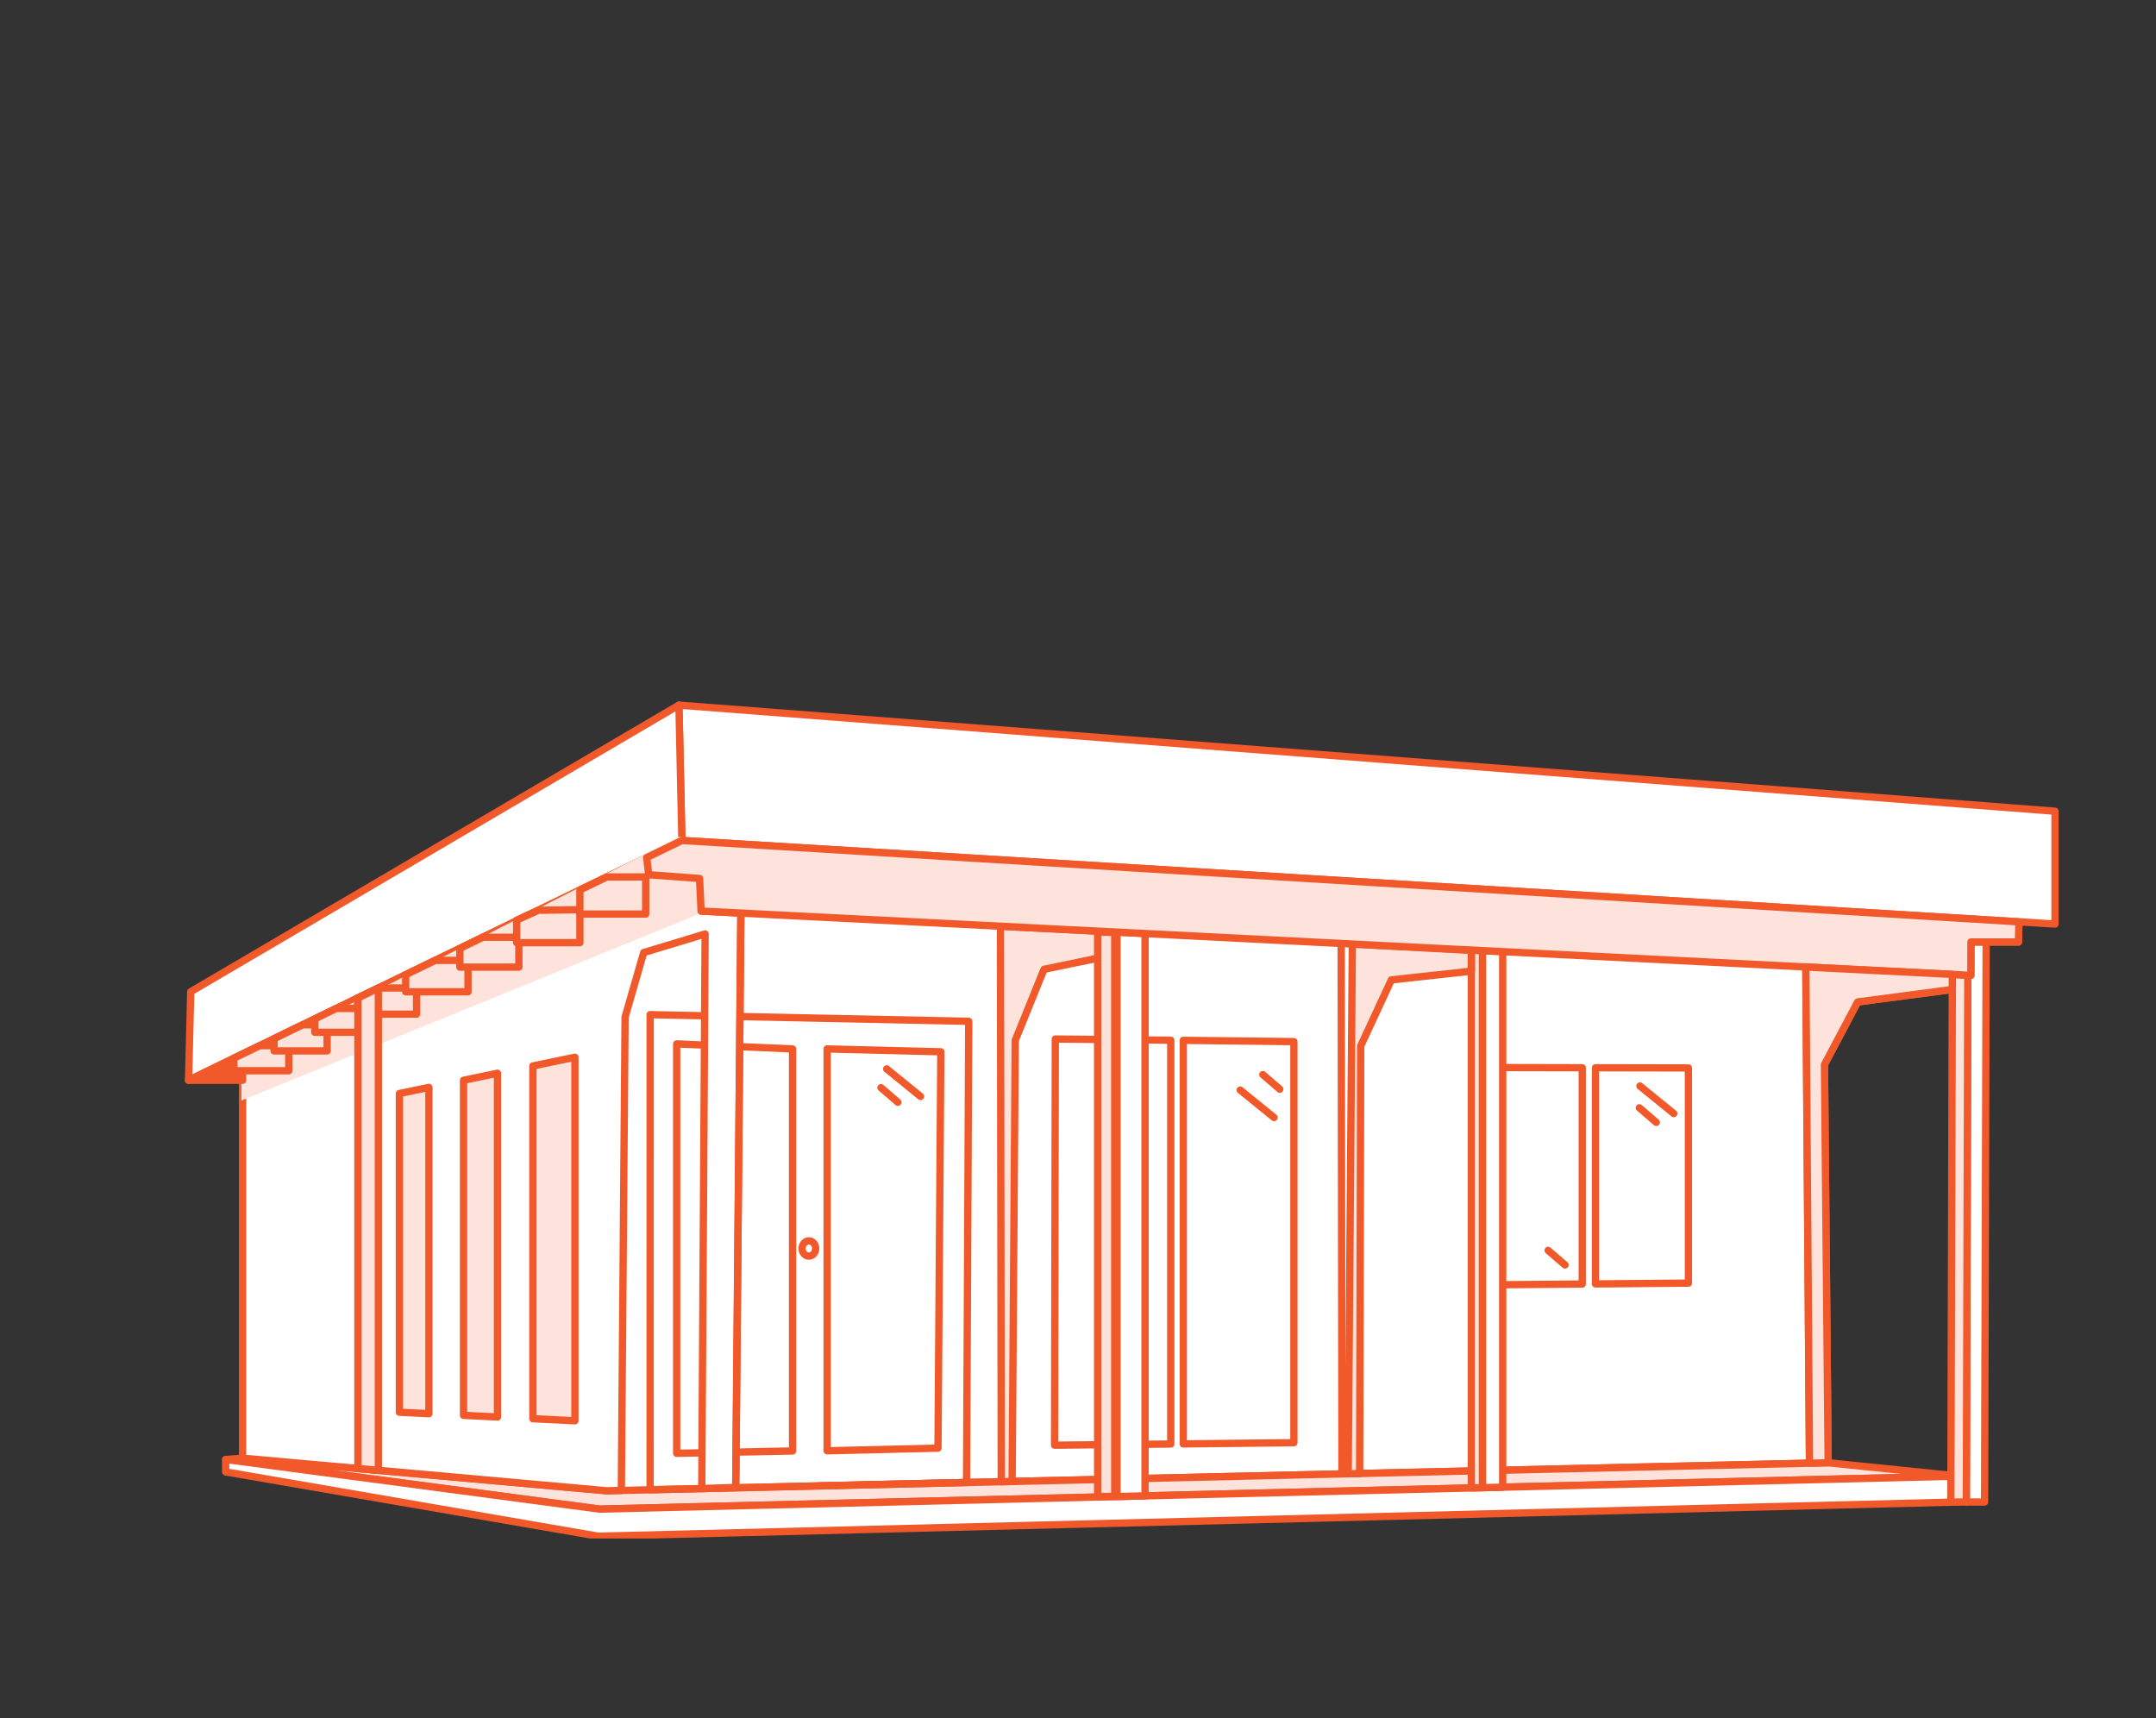 <svg width="384" height="306" viewBox="0 0 384 306" fill="none" xmlns="http://www.w3.org/2000/svg">
<rect x="0" y="0" width="384" height="306" fill="#333333" stroke="none"/>
<g clip-path="url(#clip0_2465_2)">
<path fill-rule="evenodd" clip-rule="evenodd" d="M43.213 187.713V259.696L108.036 265.5L325.607 260.514L324.95 189.606L330.86 178.445L347.718 176.223L347.725 173.542L351.023 173.709L351.039 167.768H359.51L359.577 164.178L348.335 163.495L121.45 149.689L43.213 187.715V187.713ZM125.587 166.34L114.646 169.65L111.33 181.148L110.664 265.439L124.987 265.111L125.588 166.34H125.587Z" fill="white" stroke="#F1592A" stroke-width="1.3" stroke-miterlimit="2.613" stroke-linejoin="round"/>
<rect x="105.414" y="154" width="40.345" height="117.931" fill="white"/>
<path fill-rule="evenodd" clip-rule="evenodd" d="M366.012 144.479V164.568L121.449 149.687L120.925 125.579L366.012 144.479Z" fill="white" stroke="#F1592A" stroke-width="1.3" stroke-miterlimit="2.613" stroke-linejoin="round"/>
<path fill-rule="evenodd" clip-rule="evenodd" d="M120.925 125.579L33.974 176.622L33.581 192.395L121.449 149.687L120.925 125.579Z" fill="white" stroke="#F1592A" stroke-width="1.3" stroke-miterlimit="2.613" stroke-linejoin="round"/>
<path fill-rule="evenodd" clip-rule="evenodd" d="M300.717 190.2V228.518L284.175 228.661V190.165L300.717 190.199V190.2ZM281.811 228.682L266.37 228.816L266.107 190.128L281.811 190.161V228.682Z" stroke="#F1592A" stroke-width="1.3" stroke-miterlimit="2.613" stroke-linejoin="round"/>
<path fill-rule="evenodd" clip-rule="evenodd" d="M230.453 185.511V256.939L210.753 257.157V185.283L230.453 185.51V185.511ZM208.521 257.178L187.827 257.385L187.958 185.046L208.521 185.261V257.178Z" stroke="#F1592A" stroke-width="1.3" stroke-miterlimit="2.613" stroke-linejoin="round"/>
<path d="M224.92 191.383L227.935 193.978M220.889 194.129L223.904 196.58L226.919 199.031" stroke="#F1592A" stroke-width="1.3" stroke-linecap="round"/>
<path d="M291.982 197.301L294.997 199.896M292.077 193.414L295.093 195.865L298.108 198.317" stroke="#F1592A" stroke-width="1.3" stroke-linecap="round"/>
<path d="M275.732 222.691L278.748 225.287" stroke="#F1592A" stroke-width="1.3" stroke-linecap="round"/>
<path fill-rule="evenodd" clip-rule="evenodd" d="M325.607 260.514L348.839 262.89L106.77 268.769L40.198 259.928L43.213 259.696L108.035 265.5L325.607 260.514Z" fill="#FDE3DB" stroke="#F1592A" stroke-width="1.3" stroke-miterlimit="2.613" stroke-linejoin="round"/>
<path fill-rule="evenodd" clip-rule="evenodd" d="M348.839 262.89V267.498L106.575 273.599L40.198 262.141V259.928L106.77 268.769L348.839 262.89Z" fill="white" stroke="#F1592A" stroke-width="1.3" stroke-miterlimit="2.613" stroke-linejoin="round"/>
<path fill-rule="evenodd" clip-rule="evenodd" d="M267.639 264.863V169.488L264.027 169.305V264.95L267.639 264.863Z" fill="white" stroke="#F1592A" stroke-width="1.3" stroke-miterlimit="2.613" stroke-linejoin="round"/>
<path fill-rule="evenodd" clip-rule="evenodd" d="M262.387 264.99H262.057V169.205L264.027 169.305V264.95L262.387 264.99Z" fill="#FDE3DB" stroke="#F1592A" stroke-width="1.3" stroke-miterlimit="2.613" stroke-linejoin="round"/>
<path fill-rule="evenodd" clip-rule="evenodd" d="M198.946 166.01V266.53L203.938 266.409V166.263L198.946 166.01Z" fill="white" stroke="#F1592A" stroke-width="1.3" stroke-miterlimit="2.613" stroke-linejoin="round"/>
<path fill-rule="evenodd" clip-rule="evenodd" d="M262.057 172.96L247.807 174.522L242.356 186.279L242.166 262.425L240.121 262.472L240.859 168.133L262.057 169.258V172.96Z" fill="#FDE3DB" stroke="#F1592A" stroke-width="1.3" stroke-miterlimit="2.613" stroke-linejoin="round"/>
<path fill-rule="evenodd" clip-rule="evenodd" d="M197.436 170.254L185.946 172.635L180.824 185.283L180.266 263.843L178.33 263.888L178.185 164.96L197.436 165.935V170.254Z" fill="#FDE3DB" stroke="#F1592A" stroke-width="1.3" stroke-miterlimit="2.613" stroke-linejoin="round"/>
<path d="M321.634 172.221L322.283 260.59" stroke="#F1592A" stroke-width="1.3" stroke-miterlimit="2.613" stroke-linejoin="round"/>
<path d="M238.873 168.032L239.01 262.498" stroke="#F1592A" stroke-width="1.3" stroke-miterlimit="2.613" stroke-linejoin="round"/>
<path fill-rule="evenodd" clip-rule="evenodd" d="M57.029 193.089L56.946 211.105L52.361 211.622L52.403 194.649L57.029 193.089Z" stroke="#F1592A" stroke-width="1.3" stroke-miterlimit="2.613" stroke-linejoin="round"/>
<path fill-rule="evenodd" clip-rule="evenodd" d="M115.795 180.705L115.789 265.321L172.15 264.03L172.536 181.895L115.795 180.705Z" stroke="#F1592A" stroke-width="1.3" stroke-miterlimit="2.613" stroke-linejoin="round"/>
<path fill-rule="evenodd" clip-rule="evenodd" d="M167.569 187.32L167.062 257.906L147.318 258.383V186.812L167.569 187.32Z" stroke="#F1592A" stroke-width="1.3" stroke-miterlimit="2.613" stroke-linejoin="round"/>
<path d="M156.905 193.715L159.92 196.311" stroke="#F1592A" stroke-width="1.3" stroke-linecap="round"/>
<path d="M157.921 190.367L160.936 192.818L163.951 195.27" stroke="#F1592A" stroke-width="1.3" stroke-linecap="round"/>
<path fill-rule="evenodd" clip-rule="evenodd" d="M350.484 173.68L350.22 267.501H353.468L353.749 167.767H351.04L351.024 173.707L350.484 173.68Z" fill="white" stroke="#F1592A" stroke-width="1.3" stroke-miterlimit="2.613" stroke-linejoin="round"/>
<path fill-rule="evenodd" clip-rule="evenodd" d="M141.163 186.813V258.414L120.523 258.83V185.913L141.163 186.813Z" stroke="#F1592A" stroke-width="1.3" stroke-miterlimit="2.613" stroke-linejoin="round"/>
<path fill-rule="evenodd" clip-rule="evenodd" d="M111.33 181.147L110.664 265.439L108.035 265.499L43.213 259.696V187.713L115.182 152.734L115.539 155.788L124.603 156.457L124.865 162.261L131.953 162.621L131.787 181.04L131.737 186.629L131.051 264.902L124.987 265.111L125.466 186.229L125.499 180.909L125.587 166.34L114.647 169.65L111.33 181.147Z" fill="white" stroke="#F1592A" stroke-width="1.3" stroke-miterlimit="2.613" stroke-linejoin="round"/>
<g style="mix-blend-mode:multiply">
<path d="M125 162.578L43 196V188.689L120.975 149L125 150.044V162.578Z" fill="#FDE3DB"/>
</g>
<path fill-rule="evenodd" clip-rule="evenodd" d="M74.191 175.962H67.39L63.683 177.765V180.613H74.191V175.962Z" fill="#FDE3DB" stroke="#F1592A" stroke-width="1.3" stroke-miterlimit="2.613" stroke-linejoin="round"/>
<path fill-rule="evenodd" clip-rule="evenodd" d="M83.352 171.041H77.515L72.253 173.599V176.632H83.352V171.041Z" fill="#FDE3DB" stroke="#F1592A" stroke-width="1.3" stroke-miterlimit="2.613" stroke-linejoin="round"/>
<path fill-rule="evenodd" clip-rule="evenodd" d="M92.415 166.922H85.989L81.907 168.906V172.242H92.415V166.922Z" fill="#FDE3DB" stroke="#F1592A" stroke-width="1.3" stroke-miterlimit="2.613" stroke-linejoin="round"/>
<path fill-rule="evenodd" clip-rule="evenodd" d="M350.484 173.68L350.22 267.501H347.462L347.726 173.541L350.484 173.68Z" fill="#FDE3DB" stroke="#F1592A" stroke-width="1.3" stroke-miterlimit="2.613" stroke-linejoin="round"/>
<path d="M131.953 162.621L131.031 264.971" stroke="#F1592A" stroke-width="1.3" stroke-miterlimit="2.613" stroke-linejoin="round"/>
<path fill-rule="evenodd" clip-rule="evenodd" d="M198.545 166.068V266.502L195.499 266.538V165.992L198.545 166.068Z" fill="#FDE3DB" stroke="#F1592A" stroke-width="1.3" stroke-miterlimit="2.613" stroke-linejoin="round"/>
<path fill-rule="evenodd" clip-rule="evenodd" d="M103.283 162.011V167.889H92.02V163.874L95.87 162.12L103.283 162.011Z" fill="#FDE3DB" stroke="#F1592A" stroke-width="1.3" stroke-miterlimit="2.613" stroke-linejoin="round"/>
<path fill-rule="evenodd" clip-rule="evenodd" d="M115.006 162.793H103.283V158.504L108.075 156.189H115.006V162.793Z" fill="#FDE3DB" stroke="#F1592A" stroke-width="1.3" stroke-miterlimit="2.613" stroke-linejoin="round"/>
<path fill-rule="evenodd" clip-rule="evenodd" d="M33.581 192.395H43.213L43.214 187.713L33.581 192.395Z" fill="#F1592A" stroke="#F1592A" stroke-width="1.3" stroke-miterlimit="2.613" stroke-linejoin="round"/>
<path fill-rule="evenodd" clip-rule="evenodd" d="M51.435 186.231H46.264L41.65 188.473V190.695H51.435V186.231Z" fill="#FDE3DB" stroke="#F1592A" stroke-width="1.3" stroke-miterlimit="2.613" stroke-linejoin="round"/>
<path fill-rule="evenodd" clip-rule="evenodd" d="M58.264 182.51H53.918L48.809 184.994V187.16H58.264V182.51Z" fill="#FDE3DB" stroke="#F1592A" stroke-width="1.3" stroke-miterlimit="2.613" stroke-linejoin="round"/>
<path fill-rule="evenodd" clip-rule="evenodd" d="M64.076 179.608H59.889L56.065 181.466V183.849H64.076V179.608Z" fill="#FDE3DB" stroke="#F1592A" stroke-width="1.3" stroke-miterlimit="2.613" stroke-linejoin="round"/>
<path fill-rule="evenodd" clip-rule="evenodd" d="M94.909 189.839V252.671L102.396 253.034V188.293L94.909 189.839Z" fill="#FDE3DB" stroke="#F1592A" stroke-width="1.3" stroke-miterlimit="2.613" stroke-linejoin="round"/>
<path fill-rule="evenodd" clip-rule="evenodd" d="M82.562 192.39V252.071L88.605 252.365V191.142L82.562 192.39Z" fill="#FDE3DB" stroke="#F1592A" stroke-width="1.3" stroke-miterlimit="2.613" stroke-linejoin="round"/>
<path fill-rule="evenodd" clip-rule="evenodd" d="M71.135 194.75V251.515L76.39 251.771V193.665L71.135 194.75Z" fill="#FDE3DB" stroke="#F1592A" stroke-width="1.3" stroke-miterlimit="2.613" stroke-linejoin="round"/>
<path fill-rule="evenodd" clip-rule="evenodd" d="M63.746 177.751V261.534L67.39 261.861V175.962L63.746 177.751Z" fill="#FDE3DB" stroke="#F1592A" stroke-width="1.3" stroke-miterlimit="2.613" stroke-linejoin="round"/>
<path d="M144.068 223.711C143.4 223.711 142.858 223.103 142.858 222.353C142.858 221.603 143.4 220.995 144.068 220.995C144.737 220.995 145.279 221.603 145.279 222.353C145.279 223.103 144.737 223.711 144.068 223.711Z" stroke="#F1592A" stroke-width="1.3" stroke-miterlimit="2.613" stroke-linejoin="round"/>
<path fill-rule="evenodd" clip-rule="evenodd" d="M359.578 164.177L359.511 167.767H351.04L351.024 173.707L124.865 162.261L124.603 156.457L115.539 155.788L115.182 152.734L121.45 149.687L359.578 164.177Z" fill="#FDE3DB" stroke="#F1592A" stroke-width="1.3" stroke-miterlimit="2.613" stroke-linejoin="round"/>
<path fill-rule="evenodd" clip-rule="evenodd" d="M330.86 178.445L324.95 189.606L325.607 260.514L322.283 260.59L321.634 172.221L347.726 173.541L347.718 176.222L330.86 178.445Z" fill="#FDE3DB" stroke="#F1592A" stroke-width="1.3" stroke-miterlimit="2.613" stroke-linejoin="round"/>
</g>
<defs>
<clipPath id="clip0_2465_2">
<rect width="334.138" height="150" fill="white" transform="matrix(-1 0 0 1 367.138 124)"/>
</clipPath>
</defs>
</svg>
